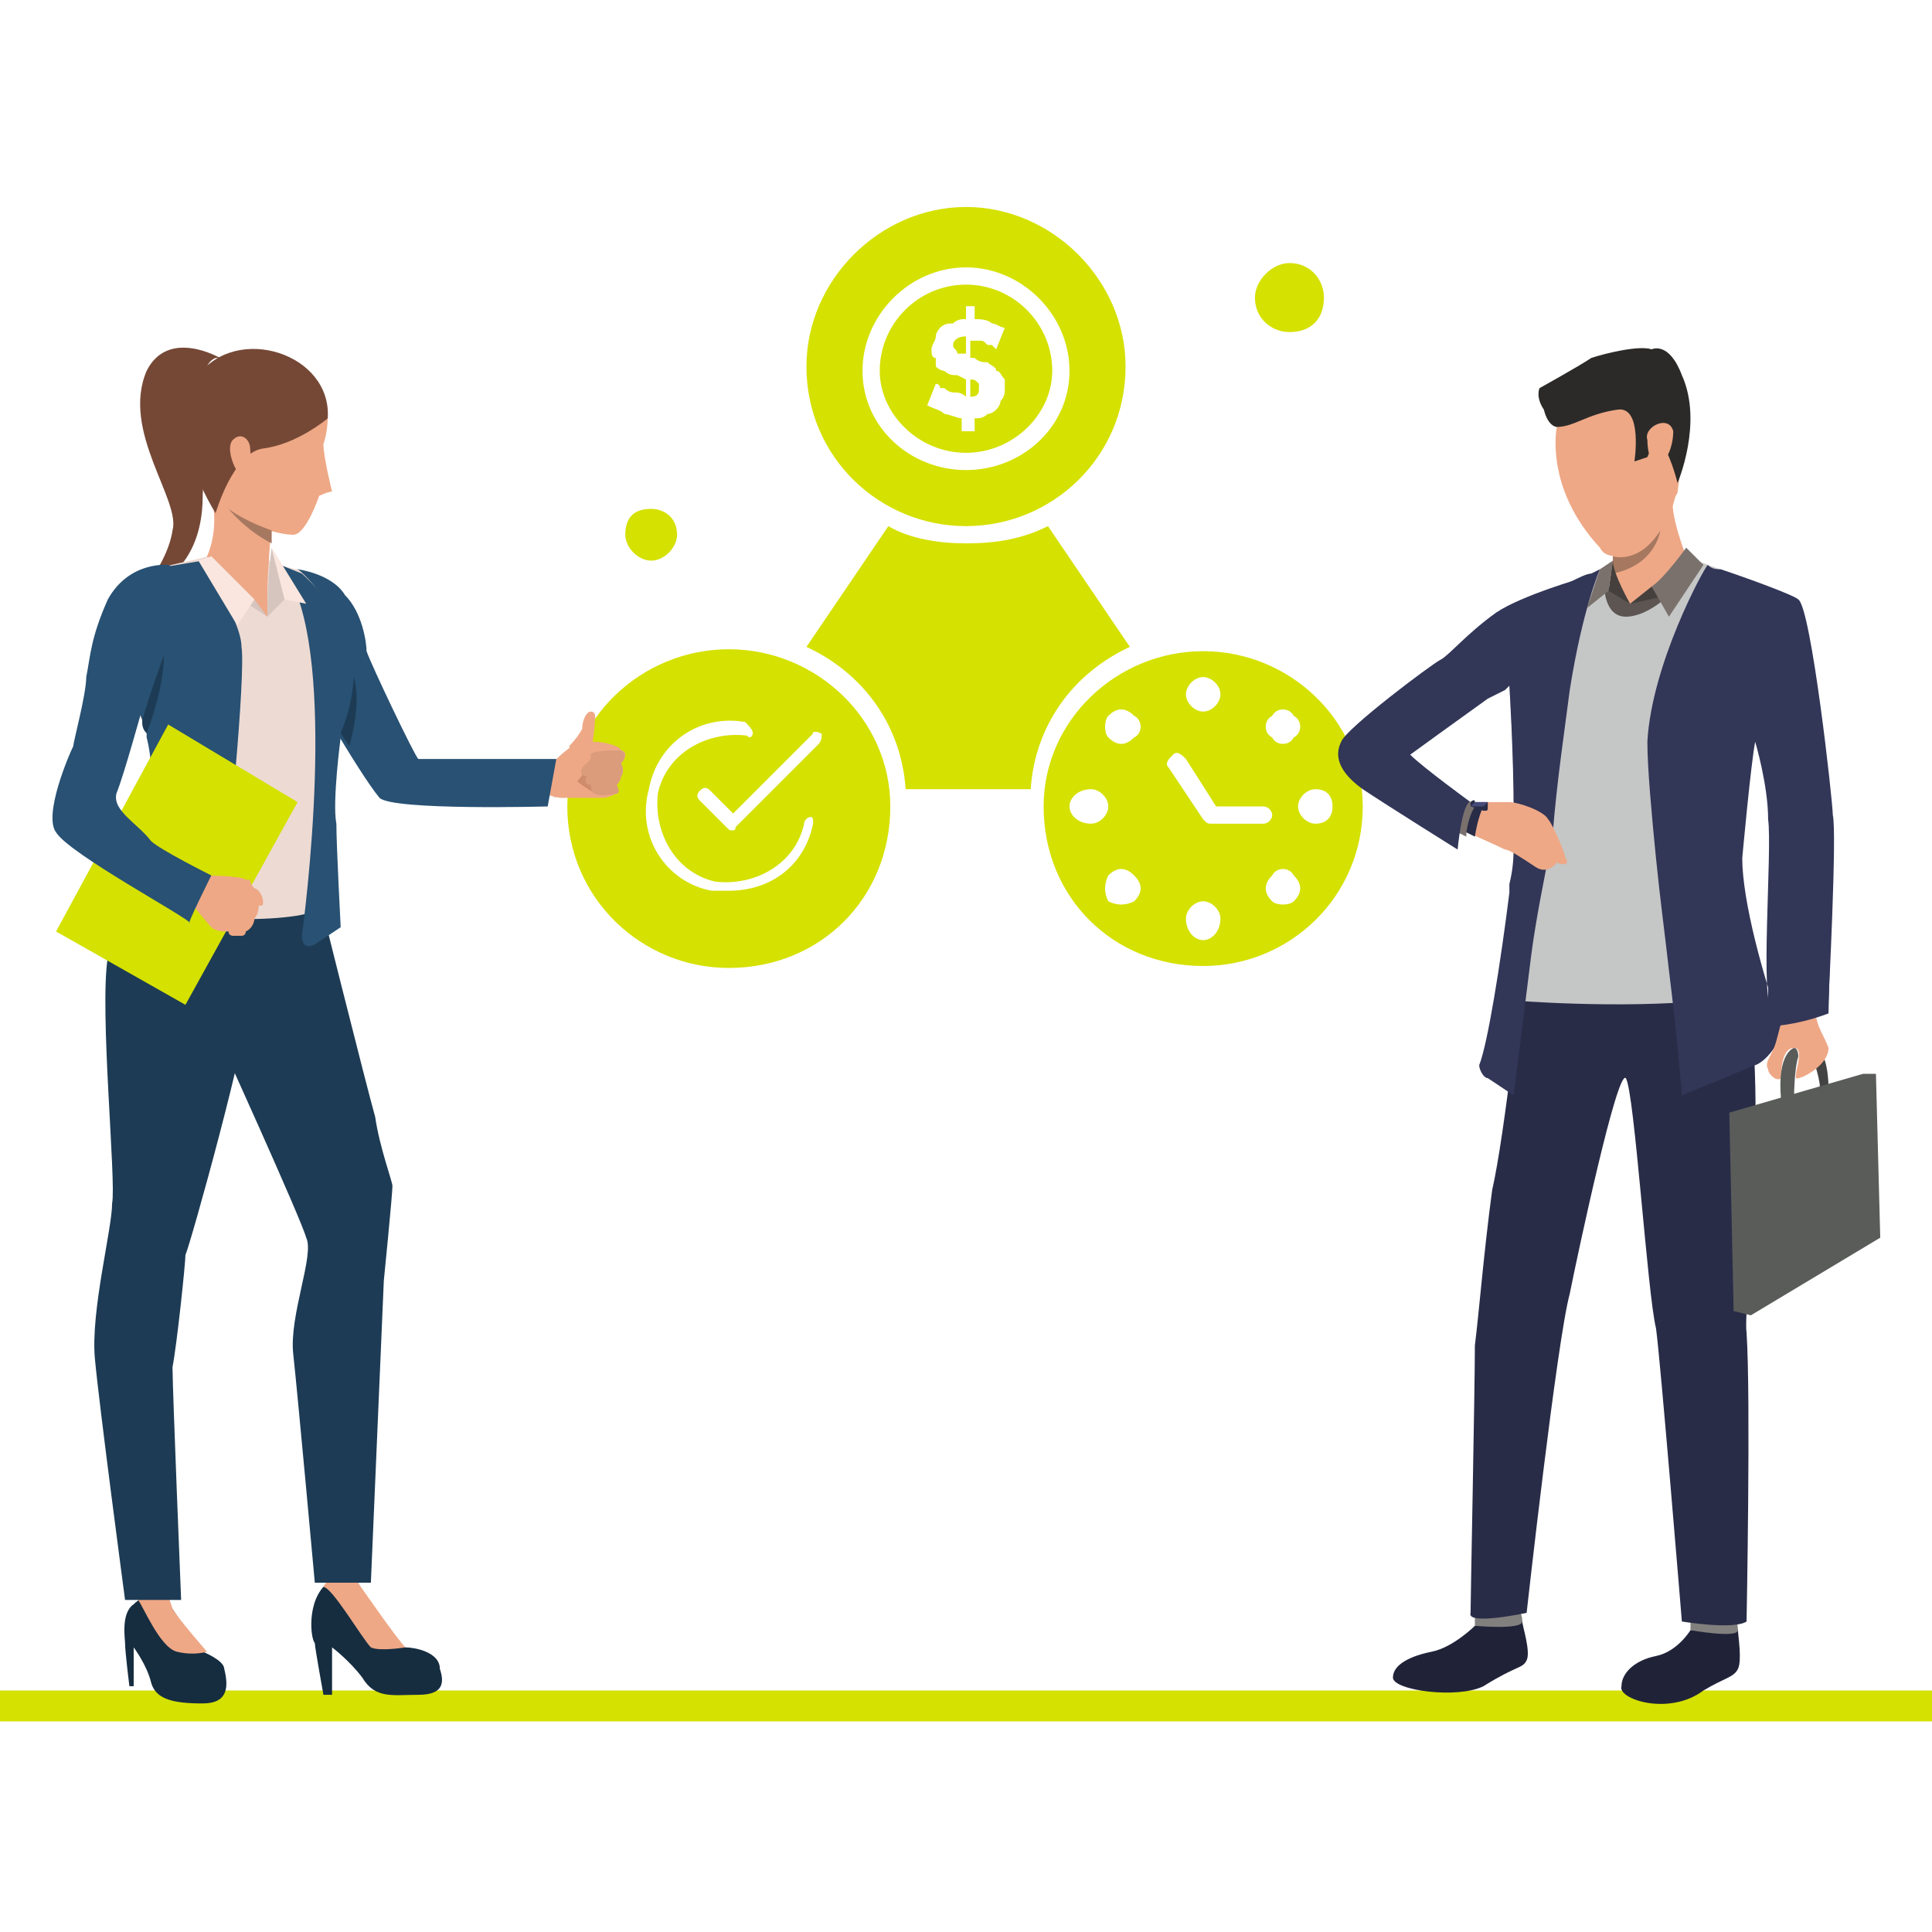 <?xml version="1.0" encoding="UTF-8"?>
<!DOCTYPE svg PUBLIC "-//W3C//DTD SVG 1.1//EN" "http://www.w3.org/Graphics/SVG/1.1/DTD/svg11.dtd">
<!-- Creator: CorelDRAW X7 -->
<svg xmlns="http://www.w3.org/2000/svg" xml:space="preserve" width="448px" height="448px" version="1.1" style="shape-rendering:geometricPrecision; text-rendering:geometricPrecision; image-rendering:optimizeQuality; fill-rule:evenodd; clip-rule:evenodd"
viewBox="0 0 448 448"
 xmlns:xlink="http://www.w3.org/1999/xlink">
 <defs>
  <style type="text/css">
   <![CDATA[
    .str0 {stroke:#D5E100;stroke-width:0.9}
    .fil15 {fill:#C5C6C6}
    .fil17 {fill:#2B2A29}
    .fil5 {fill:#162D40}
    .fil6 {fill:#1D3B54}
    .fil12 {fill:#202338}
    .fil7 {fill:#285173}
    .fil14 {fill:#292C47}
    .fil22 {fill:#323657}
    .fil18 {fill:#434343}
    .fil21 {fill:#45403D}
    .fil25 {fill:#454A78}
    .fil19 {fill:#5A5C5A}
    .fil23 {fill:#5C5552}
    .fil16 {fill:#5D676C}
    .fil1 {fill:#754836}
    .fil24 {fill:#7A716D}
    .fil13 {fill:#81807E}
    .fil11 {fill:#A77860}
    .fil3 {fill:#CF8C6C}
    .fil0 {fill:#D5E100}
    .fil9 {fill:#D6C5BE}
    .fil4 {fill:#DB9C7C}
    .fil20 {fill:#E2D2CA}
    .fil8 {fill:#EDDAD3}
    .fil2 {fill:#EEA886}
    .fil10 {fill:#FAE6DE}
   ]]>
  </style>
 </defs>
 <g id="Ebene_x0020_1">
  <rect id="Boden" class="fil0" y="392" width="448.002" height="7.168"/>
  <g id="Grafik">
   <path class="fil0" d="M224 78c-2,0 -3,1 -3,2 0,1 1,1 1,2 0,0 1,0 2,0l0 -4z"/>
   <path class="fil0" d="M222 87c-1,0 -2,0 -3,-1 0,0 -1,0 -2,-1 0,0 0,-1 0,-2 -1,0 -1,-1 -1,-2 0,-1 1,-2 1,-3 0,-1 1,-2 1,-2 1,-1 2,-1 3,-1 1,-1 2,-1 3,-1l0 -3 2 0 0 3c1,0 3,0 4,1 1,0 2,1 3,1l-2 5c0,0 -1,-1 -1,-1 0,0 -1,0 -1,0 -1,-1 -1,-1 -2,-1 -1,0 -1,0 -2,0l0 4 1 0c1,1 2,1 3,1 1,1 2,1 2,2 1,0 1,1 2,2 0,0 0,1 0,2 0,1 0,2 -1,3 0,1 -1,2 -1,2 -1,1 -2,1 -2,1 -1,1 -2,1 -3,1l0 3 -3 0 0 -3c-1,0 -3,-1 -4,-1 -1,-1 -2,-1 -4,-2l2 -5c0,0 1,0 1,1 0,0 1,0 1,0 1,1 2,1 2,1 1,0 2,0 3,1l0 -4 -2 -1zm2 18c11,0 20,-9 20,-19 0,-11 -9,-20 -20,-20 -11,0 -20,9 -20,20 0,10 9,19 20,19z"/>
   <path class="fil0" d="M224 62c13,0 24,11 24,24 0,13 -11,23 -24,23 -13,0 -24,-10 -24,-23 0,-13 11,-24 24,-24zm0 60c20,0 37,-16 37,-37 0,-20 -17,-37 -37,-37 -20,0 -37,17 -37,37 0,21 17,37 37,37z"/>
   <path class="fil0" d="M262 150l-19 -28c-6,3 -12,4 -19,4 -6,0 -13,-1 -18,-4l-19 28c13,6 22,18 23,33l29 0c1,-15 10,-27 23,-33z"/>
   <path class="fil0 str0" d="M190 173l-19 19c0,1 -1,1 -1,1 -1,0 -1,0 -2,-1l-6 -6c-1,-1 -1,-2 0,-3 1,-1 2,-1 3,0l5 5 18 -18c0,-1 2,-1 3,0 0,1 0,2 -1,3zm-1 18c-2,10 -10,16 -20,16 -1,0 -2,0 -4,0 -11,-2 -18,-13 -15,-24 2,-11 12,-18 23,-16 1,1 2,2 2,3 0,1 -1,2 -2,1 -9,-1 -18,4 -20,13 -1,9 4,18 13,20 9,1 18,-4 20,-13 0,-1 1,-2 2,-2 1,0 1,1 1,2zm-20 -40c-20,0 -37,16 -37,36 0,21 17,37 37,37 21,0 37,-16 37,-37 0,-20 -17,-36 -37,-36z"/>
   <path class="fil0" d="M227 90c0,-1 0,-1 0,-1 -1,-1 -1,-1 -2,-1l0 4c2,0 2,-1 2,-2z"/>
   <path class="fil0" d="M151 130c3,0 6,-3 6,-6 0,-4 -3,-6 -6,-6 -4,0 -6,2 -6,6 0,3 3,6 6,6z"/>
   <path class="fil0" d="M305 191c-2,0 -4,-2 -4,-4 0,-2 2,-4 4,-4 3,0 4,2 4,4 0,2 -1,4 -4,4zm-5 18c-1,1 -4,1 -5,0 -2,-2 -2,-4 0,-6 1,-2 4,-2 5,0 2,2 2,4 0,6zm-19 -18c-1,0 -1,0 -2,-1l-8 -12c-1,-1 0,-2 1,-3 1,-1 2,0 3,1l7 11 11 0c1,0 2,1 2,2 0,1 -1,2 -2,2l-12 0 0 0zm-2 27c-2,0 -4,-2 -4,-5 0,-2 2,-4 4,-4 2,0 4,2 4,4 0,3 -2,5 -4,5zm-16 -47c-2,2 -4,2 -6,0 -1,-1 -1,-4 0,-5 2,-2 4,-2 6,0 2,1 2,4 0,5zm0 38c-2,1 -4,1 -6,0 -1,-2 -1,-4 0,-6 2,-2 4,-2 6,0 2,2 2,4 0,6zm-10 -18c-3,0 -5,-2 -5,-4 0,-2 2,-4 5,-4 2,0 4,2 4,4 0,2 -2,4 -4,4zm26 -34c2,0 4,2 4,4 0,2 -2,4 -4,4 -2,0 -4,-2 -4,-4 0,-2 2,-4 4,-4zm16 9c1,-2 4,-2 5,0 2,1 2,4 0,5 -1,2 -4,2 -5,0 -2,-1 -2,-4 0,-5zm-16 -15c-20,0 -37,16 -37,36 0,21 16,37 37,37 20,0 37,-16 37,-37 0,-20 -17,-36 -37,-36z"/>
   <path class="fil0" d="M299 77c5,0 8,-3 8,-8 0,-4 -3,-8 -8,-8 -4,0 -8,4 -8,8 0,5 4,8 8,8z"/>
  </g>
  <g id="Frau">
   <path class="fil1" d="M50 83c-5,2 -2,13 -3,32 0,19 -14,22 -14,22 0,0 6,-7 7,-14 2,-7 -12,-23 -6,-37 5,-10 17,-3 17,-3l-1 0z"/>
   <path class="fil2" d="M129 185c0,0 -2,-1 -4,-1 -1,0 3,-7 3,-7l1 8z"/>
   <path class="fil2" d="M128 177c0,0 4,-4 5,-4 0,-1 2,-1 5,-1 2,0 6,1 6,2 0,0 1,0 1,1 0,1 -1,2 -1,2 0,0 1,2 0,3 0,0 0,1 -1,2 0,0 1,2 0,2 0,0 -2,1 -3,1 -1,0 -6,0 -10,0 0,0 -5,0 -2,-8z"/>
   <path class="fil3" d="M136 178c0,0 -1,2 -2,3 -1,0 4,3 4,3 0,0 0,-5 -2,-6z"/>
   <path class="fil4" d="M143 174c0,0 -6,0 -6,1 0,1 0,1 0,1l-2 2c0,0 -1,2 1,2 0,0 -1,2 1,2 0,0 0,2 1,2 1,1 5,0 5,0 0,0 1,0 0,-2 0,0 1,-1 1,-2 0,0 1,-1 0,-3 0,0 2,-2 0,-3 0,0 0,0 -1,0z"/>
   <path class="fil2" d="M137 175c0,0 1,-6 1,-9 0,0 0,-1 -1,-1 -1,0 -2,2 -2,4 -1,2 -3,4 -3,4 0,0 0,2 5,2z"/>
   <path class="fil5" d="M38 370c0,0 7,11 9,13 0,0 5,2 5,4 1,4 1,8 -5,8 -7,0 -11,-1 -12,-5 -1,-4 -4,-8 -4,-8l0 9 -1 0c0,0 -1,-8 -1,-10 0,-1 -1,-7 2,-9 3,-3 7,-2 7,-2z"/>
   <path class="fil2" d="M48 383c0,0 -3,1 -7,0 -4,-1 -8,-11 -9,-12l-1 -4 7 0c0,0 1,3 2,6 1,2 8,10 8,10z"/>
   <path class="fil5" d="M83 367c0,0 1,2 3,5 1,1 6,9 8,10 2,0 8,1 8,5 1,3 1,6 -5,6 -6,0 -10,1 -13,-4 -3,-4 -7,-7 -7,-7l0 11 -2 0c0,0 -2,-11 -2,-12 -1,-1 -2,-10 3,-14 6,-5 7,0 7,0z"/>
   <path class="fil2" d="M94 382c0,0 -6,1 -8,0 -2,-2 -9,-14 -11,-14 0,0 2,-5 8,-1 0,0 9,13 11,15z"/>
   <path class="fil6" d="M35 200c0,0 -8,10 -10,22 -2,12 2,52 1,57 0,6 -5,25 -4,36 1,11 7,56 7,56l13 0c0,0 -2,-49 -2,-54 1,-5 3,-24 3,-26 1,-2 15,-52 15,-61 0,-8 -5,-43 -23,-30z"/>
   <path class="fil6" d="M73 204c0,0 12,48 14,55 1,7 4,15 4,16 0,2 -2,22 -2,22l-3 70 -13 0c0,0 -4,-44 -5,-53 -1,-9 5,-23 3,-27 -1,-4 -21,-48 -21,-48 0,0 -15,-49 23,-35z"/>
   <path class="fil7" d="M69 132c0,0 8,1 11,6 4,4 5,11 5,13 1,3 11,24 12,25 0,0 9,0 15,0 7,0 17,0 17,0l-2 11c0,0 -36,1 -39,-2 -5,-6 -18,-29 -18,-29 0,0 -13,-18 -1,-24z"/>
   <path class="fil8" d="M60 129c0,0 7,3 9,3 2,1 11,12 12,16 2,5 0,11 -3,18 -3,8 0,10 -1,17 -2,8 -3,23 -3,27 1,4 -36,5 -44,-2 0,0 8,-13 9,-15 1,-2 1,-11 0,-14 -1,-3 -12,-23 -12,-23 0,0 -1,-18 4,-21 4,-4 15,-5 17,-6 2,0 8,-1 12,0z"/>
   <path class="fil9" d="M62 143l4 -4 -3 -12c0,0 -1,6 -1,16z"/>
   <path class="fil2" d="M63 121c0,0 -1,12 -1,16 0,0 -6,7 -14,-8 0,0 3,-6 1,-14 -2,-8 14,6 14,6z"/>
   <polygon class="fil2" points="62,137 62,143 55,138 "/>
   <polygon class="fil9" points="62,143 59,139 49,129 45,132 "/>
   <path class="fil7" d="M50 216c-3,15 -25,-2 -25,-2 0,0 14,-24 9,-43 0,0 0,0 0,-1 -1,-1 -1,-2 -1,-3 -6,-16 -10,-20 -10,-20 0,0 6,-14 12,-15 6,-1 12,-2 12,-2 0,0 9,14 9,20 1,6 -3,51 -6,66z"/>
   <path class="fil7" d="M83 150c0,0 -2,14 -4,21 0,0 -2,15 -1,20 0,5 1,24 1,24l-6 4c-2,1 -3,0 -3,-2 2,-15 8,-71 -5,-86l5 2c0,0 10,9 13,17z"/>
   <polygon class="fil10" points="66,139 71,140 63,127 "/>
   <polygon class="fil10" points="59,139 55,145 46,130 49,129 "/>
   <path class="fil6" d="M81 173c0,0 3,-10 1,-16 0,0 0,6 -3,13l2 3z"/>
   <path class="fil2" d="M59 83c4,-1 15,1 17,14 0,0 0,3 -1,6 0,3 2,11 2,11 -1,0 -3,1 -3,1 0,0 -3,9 -6,9 -3,0 -14,-2 -20,-12 -6,-11 -8,-27 11,-29z"/>
   <path class="fil1" d="M76 97c0,0 -7,6 -15,7 -7,1 -11,15 -11,15 0,0 -13,-20 -4,-32 9,-12 31,-5 30,10z"/>
   <path class="fil2" d="M58 104c0,-2 -2,-4 -4,-2 -2,2 1,9 3,9 2,-1 1,-6 1,-7z"/>
   <path class="fil11" d="M63 123c0,1 0,2 0,3 -6,-3 -10,-8 -10,-8 4,3 10,5 10,5z"/>
   <polygon class="fil0" points="69,186 43,233 13,216 39,168 "/>
   <path class="fil2" d="M56 217c0,0 -1,0 -2,0 0,0 -1,0 -1,-1 0,0 -1,0 -1,0 0,0 -2,0 -3,-1 -1,-1 -5,-6 -5,-6l2 -3 1 -3c0,0 9,0 10,1 0,0 0,0 1,0 0,1 1,2 1,2 1,0 2,2 2,3 0,1 0,1 -1,1 0,0 0,2 -1,3 0,0 0,2 -2,3 0,0 0,1 -1,1z"/>
   <path class="fil7" d="M39 131c0,0 -9,-1 -14,8 -4,9 -4,13 -5,18 0,4 -3,15 -3,16 -1,2 -7,16 -4,20 3,5 31,20 31,21 -1,1 5,-11 5,-11 0,0 -12,-6 -14,-8 -3,-4 -9,-7 -8,-11 2,-5 6,-20 7,-23 2,-2 12,-27 5,-30z"/>
   <path class="fil6" d="M38 152c0,8 -4,18 -4,18 -1,-1 -1,-2 -1,-3 2,-7 5,-15 5,-15z"/>
  </g>
  <g id="Mann">
   <path class="fil12" d="M342 377c0,0 -5,5 -10,6 -5,1 -9,3 -9,6 0,3 15,5 21,2 8,-5 9,-4 10,-6 1,-2 -1,-8 -1,-9 0,-1 -11,1 -11,1z"/>
   <path class="fil12" d="M392 378c0,0 -3,5 -8,6 -5,1 -8,4 -8,7 -1,3 11,7 19,1 5,-3 7,-3 8,-5 1,-2 0,-8 0,-9 0,-1 -11,0 -11,0z"/>
   <path class="fil13" d="M342 374c0,0 0,2 0,3 0,0 11,1 11,-1 0,-2 -1,-3 -1,-3l-10 1z"/>
   <path class="fil13" d="M392 375c0,0 0,3 0,3 0,0 11,2 11,0 0,-2 -1,-4 -1,-4l-10 1z"/>
   <path class="fil14" d="M353 225c0,0 -4,38 -7,51 -2,15 -3,28 -4,36 0,10 -1,59 -1,62 -1,3 13,0 13,0 0,0 7,-63 10,-74 2,-10 11,-52 13,-50 2,3 5,50 7,58 1,7 6,68 6,68 0,0 12,2 15,0 0,0 1,-52 0,-67 -1,-6 7,-67 -3,-91 -4,-13 -49,7 -49,7z"/>
   <path class="fil15" d="M422 230c0,0 -7,2 -10,2 -2,-1 -1,-35 -1,-42 0,-6 -3,-21 -3,-21 0,0 0,0 0,0 0,0 0,0 0,0 0,0 0,0 0,0 -1,1 -5,17 -5,25 0,8 1,38 1,38l-11 5 -38 1 -5 0c0,0 1,-18 1,-24 0,-4 1,-11 1,-18 0,0 0,-7 -1,-10 0,-13 -1,-27 -1,-27 0,-6 -1,-12 -1,-17 2,-1 4,-2 5,-3 5,-2 11,-4 15,-6 2,-1 5,-2 5,-2 0,0 16,-2 17,-2 1,1 3,1 5,2 6,2 17,7 19,8 3,2 8,44 9,47 0,6 -2,44 -2,44z"/>
   <path class="fil2" d="M391 129c-1,11 -13,11 -13,11 0,0 -5,-4 -5,-7 0,0 0,0 0,-1 0,0 1,-1 1,-2 0,0 0,-1 0,-1 0,-1 0,-2 0,-2 0,-1 0,-1 0,-1 0,0 2,-2 4,-4 5,-5 11,-10 11,-8 0,0 0,1 -1,1 -1,4 3,14 3,14z"/>
   <path class="fil11" d="M385 123c0,0 -1,8 -11,10 -1,0 -1,0 -1,0 0,0 0,0 0,-1 0,0 1,-1 1,-2 0,0 0,-1 0,-1 0,0 6,2 11,-6z"/>
   <path class="fil16" d="M390 217c0,0 1,6 1,8l2 -1c0,0 0,-6 -1,-7l-2 0z"/>
   <path class="fil2" d="M389 114c-1,2 -1,4 -2,5 0,0 0,0 0,0 0,1 0,1 -1,2 -1,3 -5,7 -9,8 0,0 -1,0 -1,0 -2,0 -4,0 -5,-2 -13,-14 -10,-28 -10,-28 0,0 22,-11 27,-6 3,4 2,14 1,21z"/>
   <path class="fil17" d="M361 99c0,0 -2,0 -3,-4 -2,-3 -1,-5 -1,-5 0,0 9,-5 12,-7 3,-1 11,-3 14,-2 0,0 4,-2 7,6 5,11 -1,25 -1,25 0,0 -2,-8 -4,-9 -2,0 -3,3 -3,3l-3 1c0,0 2,-13 -4,-12 -7,1 -10,4 -14,4z"/>
   <path class="fil2" d="M382 102c-1,-3 5,-6 6,-2 0,4 -2,8 -4,8 -1,0 -2,-3 -2,-6z"/>
   <path class="fil18" d="M424 252c0,0 0,-8 -3,-9 -2,-2 -1,1 -1,1 0,0 2,6 2,8 0,1 2,0 2,0z"/>
   <polygon class="fil19" points="401,258 432,249 433,286 402,304 "/>
   <polygon class="fil19" points="402,304 406,305 436,287 435,249 432,249 "/>
   <path class="fil20" d="M352 165c0,0 0,0 -1,2 1,-1 1,-2 1,-2z"/>
   <path class="fil21" d="M383 136l-5 4c0,0 6,0 7,-1l-2 -3z"/>
   <path class="fil14" d="M351 232c0,0 24,2 45,0l0 7c0,0 -32,4 -46,-2l1 -5z"/>
   <path class="fil22" d="M371 132l0 0c0,0 -4,9 -7,28 -1,8 -3,21 -4,34l0 0c-2,10 -4,20 -5,28 -1,8 -4,32 -4,32l-6 -4c-1,0 -2,-2 -2,-3 2,-5 5,-24 7,-40 0,0 0,0 0,0 0,-1 0,-2 0,-2 0,0 0,0 0,0 1,-4 1,-7 1,-10 1,-2 0,-4 0,-6 0,-14 -1,-30 -1,-30 0,-6 -1,-12 -1,-17 2,-1 3,-2 5,-3 3,-1 7,-3 10,-4 2,-1 4,-2 5,-2l2 -1z"/>
   <path class="fil2" d="M342 186c0,0 5,0 8,0 2,0 8,2 9,4 1,1 4,8 4,9 1,1 0,2 -2,1 0,0 -2,3 -5,1 -3,-2 -6,-4 -7,-4 -2,-1 -11,-5 -11,-5 0,0 1,-7 4,-6z"/>
   <path class="fil22" d="M410 190c1,7 -2,43 1,44 3,0 13,-2 13,-2 0,0 2,-39 1,-43 0,-3 -5,-48 -8,-50 -1,-1 -12,-5 -18,-7 -1,0 -2,0 -3,-1 -1,1 -13,23 -14,41 0,6 1,17 2,27 1,10 2,17 3,26 2,16 3,29 3,29l17 -7c3,-1 7,-7 6,-9 -4,-11 -9,-29 -9,-39 0,0 2,-22 3,-27 0,0 3,10 3,18z"/>
   <path class="fil2" d="M414 234c0,0 -1,3 -2,7 -1,4 -3,5 -2,7 0,1 2,3 3,2 0,-1 0,-7 3,-7 3,0 -1,8 1,7 1,0 7,-3 7,-7 -1,-3 -3,-5 -3,-9 0,-5 -1,-6 -1,-6l-6 6z"/>
   <path class="fil19" d="M416 243c0,0 -4,1 -3,12l3 0c0,0 0,-7 1,-10 0,0 0,-2 -1,-2z"/>
   <path class="fil22" d="M410 209l0 29c0,0 6,0 14,-3l1 -41 -15 15z"/>
   <path class="fil23" d="M372 136c0,0 0,7 5,7 5,0 10,-5 10,-5l-9 2 -5 -4 -1 0z"/>
   <path class="fil24" d="M391 127c0,0 -5,7 -8,9l4 7 8 -12 -4 -4z"/>
   <path class="fil21" d="M373 137l5 3c0,0 -4,-7 -4,-10l-1 7z"/>
   <polygon class="fil24" points="374,130 371,132 368,141 373,137 "/>
   <path class="fil24" d="M341 186l2 0c0,0 -3,4 -3,8l-2 -1c0,0 0,-6 3,-7z"/>
   <path class="fil22" d="M316 183c6,4 22,14 22,14 0,0 1,-11 3,-11 0,0 -11,-8 -14,-11 0,0 11,-8 18,-13 2,-1 4,-2 4,-2 1,-1 1,-1 1,-1 3,-2 11,-14 17,-25 0,0 -14,4 -20,8 -7,5 -11,10 -13,11 -2,1 -22,16 -23,19 -1,2 -2,6 5,11z"/>
   <path class="fil14" d="M343 186c0,0 -2,1 -3,7 0,0 0,0 2,1 0,0 1,-7 3,-8 0,0 -1,0 -2,0z"/>
   <path class="fil14" d="M341 187l3 1c1,0 1,0 1,-1l0 -1c0,0 0,0 0,0l-3 0c0,-1 -1,0 -1,0l0 1c0,0 0,0 0,0z"/>
   <path class="fil25" d="M342 187l2 0c0,0 0,0 0,0l1 -1c0,0 0,0 0,0l-3 0c0,0 0,0 0,0l-1 1c0,0 0,0 1,0z"/>
  </g>
 </g>
</svg>
